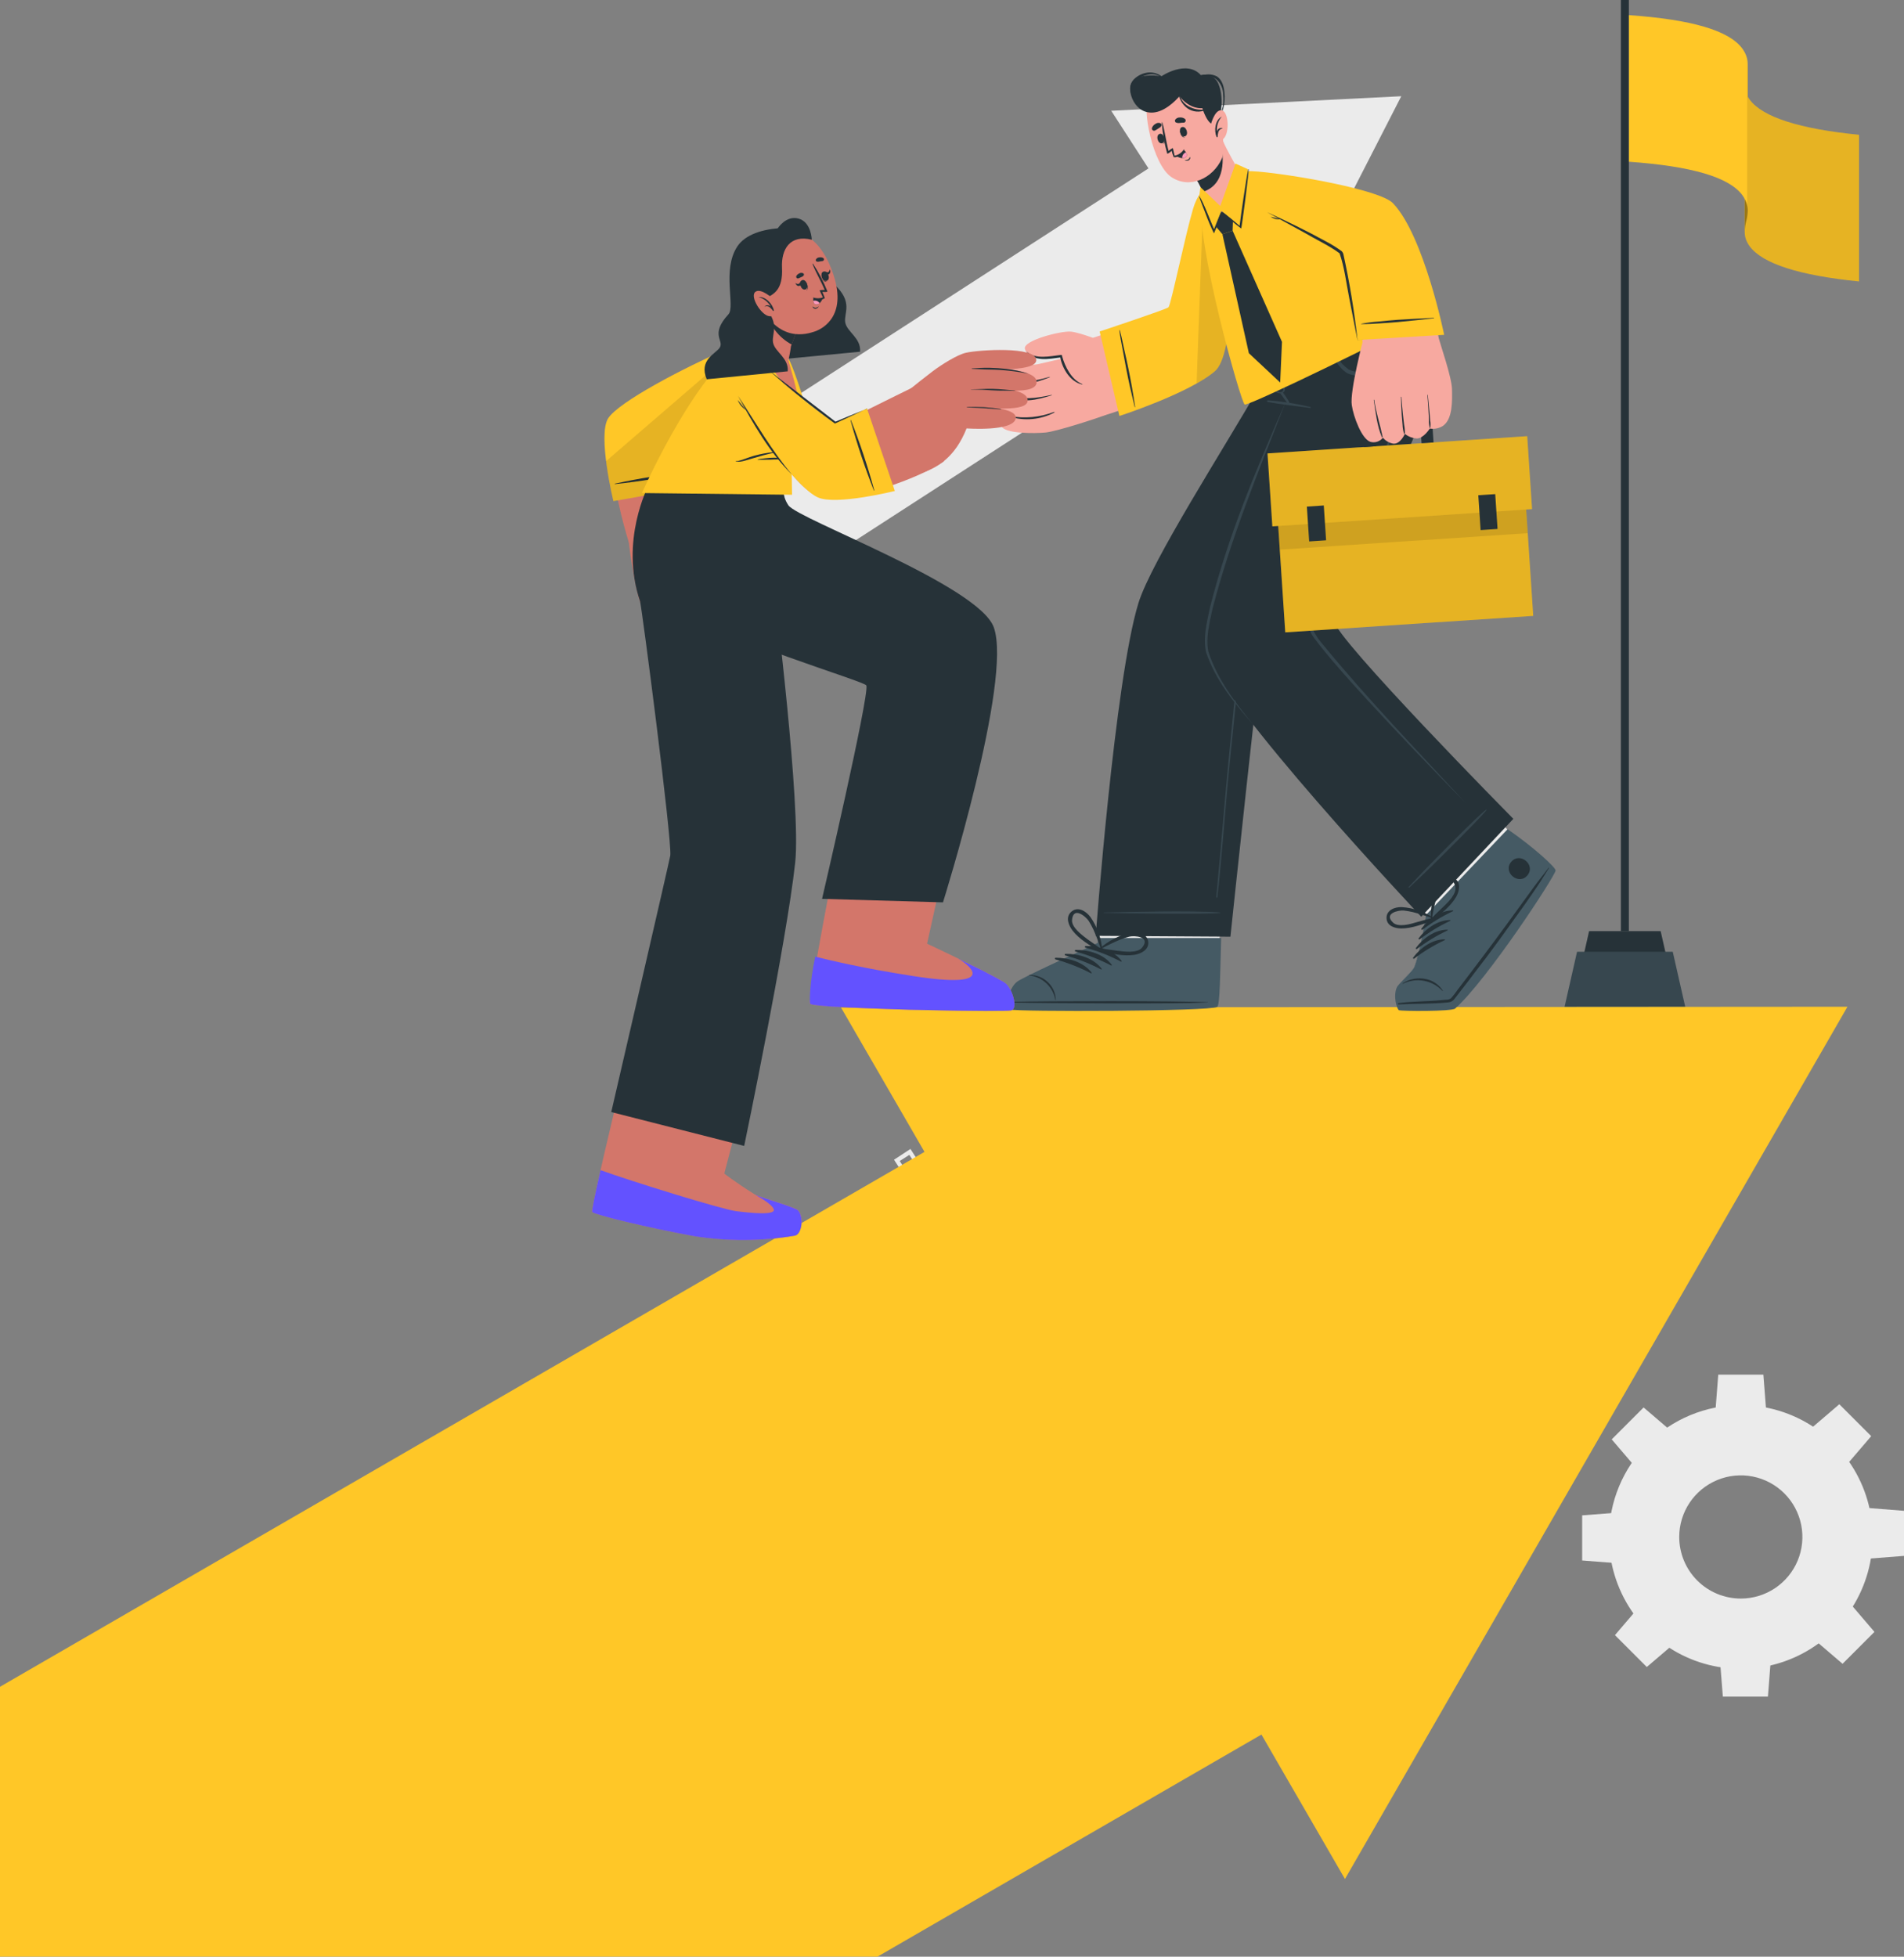 <svg xmlns="http://www.w3.org/2000/svg" width="911" height="936" viewBox="0 0 911 936" fill="none"><rect x="0" y="0" width="911" height="936" fill="#808080" stroke="none"/><path d="M670.462 46.026L607.139 169.679L589.343 142.107L378.247 278.589L338.426 217.002L549.502 80.56L531.686 52.989L670.462 46.026Z" fill="#EBEBEB"></path><path d="M325.967 225.062L365.788 286.649L337.638 304.864L297.816 243.257L325.967 225.062Z" fill="#EBEBEB"></path><path d="M475.304 626.586C461.039 605.299 441.388 576.071 427.762 554.764C428.919 553.986 434.465 550.375 435.622 549.617C449.129 570.685 468.78 601.309 481.688 622.397L481.788 622.556H481.648L475.304 626.446V626.586ZM475.304 626.586L481.449 622.397V622.656C467.842 602.705 447.912 572.141 434.545 551.612L435.921 551.911L429.677 555.901L429.976 554.565C443.263 575.134 462.216 605.459 475.364 626.586H475.304Z" fill="#EBEBEB"></path><path d="M467.696 530.125C475.577 541.936 495.447 571.722 502.989 583.154L514.7 601.109L515.198 601.867L514.42 602.366L493.293 616.092L492.455 616.651L491.916 615.793C484.275 603.922 464.783 573.577 457.521 562.026L446.17 544.071L445.91 543.692L446.289 543.452L467.696 530.145V530.125ZM467.696 530.125L446.888 544.19L447.007 543.572L458.758 561.308C466.24 572.56 486.091 603.044 493.692 614.735L492.315 614.436L513.423 600.81L513.163 602.067L501.752 584.291C494.53 572.879 475.118 541.916 467.696 530.085V530.125Z" fill="#EBEBEB"></path><path d="M513.289 500.658C527.254 521.686 546.746 550.754 560.252 571.662L560.731 572.4L559.993 572.879L527.374 594.107L526.536 594.645L525.997 593.807L502.994 557.996C495.193 545.926 487.572 533.736 479.852 521.606C488.311 516.3 504.83 505.925 513.289 500.658ZM513.289 500.658C505.308 506.065 488.989 516.858 480.929 522.245L481.108 521.467C488.889 533.337 496.77 545.128 504.471 557.039L527.673 592.83L526.296 592.531L559.035 571.503L558.776 572.72C545.529 552.131 526.536 521.826 513.289 500.758V500.658Z" fill="#EBEBEB"></path><path d="M769.836 735.217C769.836 747.694 773.536 759.89 780.467 770.264C787.399 780.638 797.251 788.724 808.778 793.499C820.305 798.273 832.989 799.523 845.226 797.088C857.464 794.654 868.704 788.646 877.526 779.824C886.349 771.001 892.357 759.761 894.791 747.524C897.225 735.287 895.976 722.603 891.201 711.076C886.426 699.549 878.341 689.697 867.967 682.765C857.593 675.833 845.396 672.133 832.919 672.133C816.19 672.139 800.148 678.787 788.319 690.616C776.489 702.445 769.841 718.488 769.836 735.217ZM803.453 735.217C803.453 729.389 805.181 723.692 808.419 718.846C811.657 714 816.259 710.223 821.643 707.993C827.027 705.763 832.952 705.179 838.668 706.316C844.384 707.453 849.635 710.26 853.756 714.381C857.877 718.502 860.683 723.752 861.82 729.468C862.957 735.184 862.374 741.109 860.143 746.494C857.913 751.878 854.136 756.48 849.29 759.718C844.445 762.956 838.747 764.684 832.919 764.684C825.104 764.684 817.609 761.579 812.083 756.053C806.557 750.527 803.453 743.032 803.453 735.217Z" fill="#EBEBEB"></path><path d="M820.789 674.746H845.049L843.712 657.569H822.126L820.789 674.746Z" fill="#EBEBEB"></path><path d="M866.965 682.926L884.102 700.084L895.315 686.996L880.052 671.734L866.965 682.926Z" fill="#EBEBEB"></path><path d="M893.824 721.351V745.611L911.002 744.274V722.708L893.824 721.351Z" fill="#EBEBEB"></path><path d="M885.669 767.537L868.512 784.694L881.599 795.886L896.861 780.624L885.669 767.537Z" fill="#EBEBEB"></path><path d="M847.229 794.41H822.969L824.325 811.587H845.892L847.229 794.41Z" fill="#EBEBEB"></path><path d="M801.045 786.23L783.888 769.073L772.695 782.18L787.938 797.422L801.045 786.23Z" fill="#EBEBEB"></path><path d="M774.185 747.805V723.546L757.008 724.882V746.469L774.185 747.805Z" fill="#EBEBEB"></path><path d="M782.341 701.62L799.498 684.463L786.411 673.27L771.148 688.533L782.341 701.62Z" fill="#EBEBEB"></path><path d="M779.35 0H775.539V445.415H779.35V0Z" fill="#263238"></path><path d="M799.036 465.126H755.863L760.332 445.415H794.567L799.036 465.126Z" fill="#263238"></path><path d="M806.339 481.646H748.582L754.567 455.271H800.354L806.339 481.646Z" fill="#37474F"></path><path d="M834.784 110.706V40.58C834.757 41.805 834.939 43.026 835.323 44.191C835.76 45.452 836.393 46.637 837.198 47.702C843.343 55.981 860.879 61.667 889.488 64.481V134.627C860.879 131.754 843.343 126.128 837.198 117.848C836.393 116.783 835.76 115.598 835.323 114.337C834.94 113.165 834.758 111.938 834.784 110.706Z" fill="#FFC727"></path><g opacity="0.1"><path d="M834.784 110.706V40.58C834.757 41.805 834.939 43.026 835.323 44.191C835.76 45.452 836.393 46.637 837.198 47.702C843.343 55.981 860.879 61.667 889.488 64.481V134.627C860.879 131.754 843.343 126.128 837.198 117.848C836.393 116.783 835.76 115.598 835.323 114.337C834.94 113.165 834.758 111.938 834.784 110.706Z" fill="black"></path></g><path d="M836.249 100.75C836.21 102.463 835.962 104.165 835.511 105.818C835.094 107.416 834.853 109.055 834.793 110.706V40.58C834.852 38.929 835.093 37.29 835.511 35.692C835.962 34.032 836.21 32.324 836.249 30.604C836.229 51.652 836.249 79.703 836.249 100.75Z" fill="#FFC727"></path><g opacity="0.4"><path d="M836.249 100.75C836.21 102.463 835.962 104.165 835.511 105.818C835.094 107.416 834.853 109.055 834.793 110.706V40.58C834.852 38.929 835.093 37.29 835.511 35.692C835.962 34.032 836.21 32.324 836.249 30.604C836.229 51.652 836.249 79.703 836.249 100.75Z" fill="black"></path></g><path d="M836.206 30.604V100.75C836.211 99.39 835.974 98.039 835.508 96.76C835.037 95.539 834.406 94.385 833.632 93.329C827.248 84.73 809.412 79.503 779.387 77.368V7.242C809.313 9.337 827.268 14.564 833.612 23.203C834.39 24.249 835.021 25.397 835.488 26.614C835.96 27.892 836.203 29.242 836.206 30.604Z" fill="#FFC727"></path><path d="M664.552 794.449L603.563 829.742H603.543L419.859 935.978H0V806.879L442.343 551.013L503.332 515.741L664.552 794.449Z" fill="#FFC727"></path><path d="M643.521 898.831L883.945 481.585L402.379 481.925L643.521 898.831Z" fill="#FFC727"></path><path d="M484.963 482.583C488.096 483.601 577.634 482.823 581.025 480.588C582.322 479.77 583.02 466.723 583.299 450.942C583.299 447.53 590.123 392.586 590.123 392.586L530.271 392.945L525.583 451.281C525.583 451.281 491.427 466.902 487.956 469.715C484.485 472.528 481.831 481.566 484.963 482.583Z" fill="#F7A9A0"></path><path d="M584.392 440.448C583.754 446.074 583.315 450.124 583.295 450.962C582.956 466.762 582.317 479.79 581.021 480.628C577.629 482.823 488.091 483.601 484.959 482.623C481.827 481.646 484.5 472.648 487.971 469.795C491.443 466.942 525.558 451.361 525.558 451.361L526.436 440.488L584.392 440.448Z" fill="#EBEBEB"></path><path d="M483.305 482.922C486.537 484 578.888 483.88 582.399 481.645C583.736 480.808 583.816 464.967 584.275 448.687H525.44L525.241 451.021C517.061 455.012 489.549 467.301 486.497 469.715C482.926 472.568 480.093 481.865 483.305 482.922Z" fill="#455A64"></path><path d="M484.611 479.232C500.092 478.833 562.577 478.673 577.899 479.451C578.019 479.451 578.019 479.551 577.899 479.551C562.577 480.289 500.092 479.93 484.611 479.551C484.291 479.471 484.291 479.251 484.611 479.232Z" fill="#263238"></path><path d="M492.433 466.383C494.154 466.332 495.866 466.641 497.46 467.29C499.055 467.94 500.495 468.915 501.69 470.154C503.873 472.354 505.117 475.315 505.162 478.413C505.162 478.413 505.002 478.513 504.982 478.413C504.456 475.347 502.948 472.536 500.684 470.402C498.421 468.268 495.525 466.927 492.433 466.583C492.314 466.563 492.294 466.383 492.433 466.383Z" fill="#263238"></path><path d="M519.425 452.538C525.61 452.438 532.812 454.533 536.662 459.68C536.802 459.879 536.523 460.079 536.343 459.999C530.921 457.159 525.209 454.912 519.305 453.296C519.227 453.259 519.162 453.198 519.121 453.121C519.08 453.045 519.066 452.957 519.079 452.871C519.093 452.786 519.134 452.707 519.196 452.646C519.259 452.586 519.339 452.548 519.425 452.538Z" fill="#263238"></path><path d="M514.725 454.413C520.93 454.313 528.112 456.408 531.962 461.555C532.122 461.755 531.843 461.954 531.643 461.855C526.224 459.03 520.519 456.789 514.625 455.171C514.525 455.158 514.434 455.105 514.372 455.025C514.31 454.945 514.283 454.843 514.296 454.742C514.309 454.642 514.362 454.551 514.443 454.489C514.523 454.427 514.625 454.4 514.725 454.413Z" fill="#263238"></path><path d="M509.877 456.288C516.062 456.189 523.244 458.283 527.114 463.431C527.254 463.61 526.975 463.83 526.795 463.73C521.373 460.897 515.66 458.656 509.757 457.047C509.657 457.031 509.567 456.975 509.507 456.893C509.447 456.811 509.422 456.708 509.438 456.608C509.454 456.507 509.509 456.417 509.592 456.357C509.674 456.297 509.777 456.273 509.877 456.288Z" fill="#263238"></path><path d="M505.087 458.144C511.272 458.144 518.474 460.239 522.324 465.286C522.484 465.486 522.185 465.705 522.005 465.605C516.588 462.775 510.883 460.535 504.987 458.922C504.899 458.893 504.823 458.835 504.773 458.756C504.723 458.677 504.702 458.584 504.714 458.491C504.726 458.399 504.77 458.314 504.838 458.25C504.906 458.187 504.994 458.149 505.087 458.144Z" fill="#263238"></path><path d="M513.208 445.196C516.56 449.505 521.667 452.218 526.076 455.171C526.18 455.23 526.296 455.264 526.415 455.27C526.534 455.276 526.653 455.254 526.761 455.205C526.87 455.156 526.966 455.083 527.041 454.99C527.116 454.898 527.168 454.789 527.194 454.672C527.293 454.672 527.393 454.672 527.393 454.493C526.927 448.807 524.973 443.343 521.727 438.652C519.732 435.959 515.842 433.425 512.709 436.038C509.577 438.652 511.253 442.582 513.208 445.196ZM512.929 440.068C513.527 433.325 519.612 438.492 520.909 440.527C521.757 441.873 522.516 443.273 523.183 444.717C524.506 447.713 525.671 450.776 526.675 453.894C524.68 452.258 522.405 450.822 520.271 449.266C517.777 447.33 512.59 443.679 512.929 439.969V440.068Z" fill="#263238"></path><path d="M549.383 450.502C548.904 446.512 544.276 445.575 541.024 446.213C535.444 447.396 530.275 450.032 526.041 453.854C526.02 453.869 526.004 453.888 525.992 453.911C525.98 453.933 525.974 453.958 525.974 453.984C525.974 454.009 525.98 454.034 525.992 454.057C526.004 454.079 526.02 454.099 526.041 454.113C525.978 454.215 525.939 454.33 525.929 454.449C525.918 454.568 525.936 454.688 525.981 454.799C526.026 454.91 526.096 455.009 526.186 455.087C526.276 455.166 526.384 455.222 526.5 455.251C531.807 456.069 537.373 457.585 542.759 456.747C545.932 456.268 549.842 454.313 549.383 450.502ZM534.819 454.832C532.206 454.493 529.612 454.034 526.979 453.794C529.858 452.223 532.814 450.799 535.837 449.525C537.305 448.931 538.811 448.438 540.346 448.049C542.74 447.49 550.7 447.909 546.53 453.216C544.216 456.148 537.932 455.171 534.819 454.832Z" fill="#263238"></path><path d="M652.479 150.447C652.479 150.447 668.121 173.17 659.522 197.869C644.818 240.025 607.491 287.487 606.334 292.913C603.641 305.702 588.718 448.069 588.718 448.069L524.277 447.67C524.277 447.67 533.355 325.213 544.707 288.465C550.911 268.414 586.323 213.431 601.606 186.597C602.982 184.203 599.75 173.829 599.75 173.829L652.479 150.447Z" fill="#263238"></path><path d="M528.167 436.497C538.561 436.298 570.063 435.42 583.849 436.497C583.949 436.497 583.949 436.697 583.849 436.697C579.081 437.455 538.561 436.956 528.167 436.697C528.154 436.684 528.143 436.668 528.136 436.651C528.129 436.634 528.125 436.616 528.125 436.597C528.125 436.578 528.129 436.56 528.136 436.543C528.143 436.526 528.154 436.51 528.167 436.497Z" fill="#37474F"></path><path d="M663.639 181.47C659.17 188.672 654.442 195.715 649.873 202.857C645.305 209.999 640.756 217.161 636.247 224.344C627.269 238.721 618.505 253.219 609.952 267.836C605.808 274.578 602.269 281.675 599.379 289.043C596.754 296.447 594.804 304.072 593.553 311.827C592.236 319.607 591.398 327.448 590.62 335.288C589.782 343.641 588.951 351.994 588.127 360.346C586.431 377.444 584.136 405.774 582.52 422.851L581.922 429.156C581.922 429.455 582.461 429.515 582.48 429.156C584.476 412.158 586.471 383.888 588.206 366.89L590.78 341.493C591.578 333.513 592.336 325.732 593.453 317.892C594.492 310.174 596.106 302.545 598.281 295.068C600.678 287.313 603.937 279.852 607.997 272.823C616.197 258.259 624.895 243.935 633.594 229.65C642.292 215.366 651.21 200.902 660.407 186.737C661.544 184.981 662.682 183.246 663.859 181.53C663.938 181.45 663.719 181.33 663.639 181.47Z" fill="#37474F"></path><path d="M670.158 482.882C671.435 482.882 693.78 483.98 695.695 482.264C715.087 464.887 742.359 419.26 742.918 416.966C743.297 415.529 722.788 398.631 722.668 398.532C720.553 396.197 683.385 357.074 683.385 357.074L643.484 397.374L682.109 436.916L682.767 437.595C681.607 445.991 679.711 454.269 677.101 462.333C676.542 463.969 669.34 471.032 668.861 472.408C667.186 476.897 668.343 482.882 670.158 482.882Z" fill="#F7A9A0"></path><path d="M670.168 482.883C671.444 482.883 693.789 483.98 695.724 482.244C715.096 464.887 742.369 419.26 742.927 416.946C743.306 415.51 722.797 398.652 722.677 398.532C720.558 395.927 718.251 393.479 715.775 391.21L676.532 431.231L682.038 436.877L682.717 437.535C681.547 445.931 679.644 454.209 677.031 462.274C676.472 463.91 669.27 470.992 668.791 472.349C667.195 476.897 668.352 482.883 670.168 482.883Z" fill="#EBEBEB"></path><path d="M669.305 483.221C670.023 483.72 694.622 483.9 696.258 482.443C711.779 468.478 743.96 419.24 744.299 416.427C744.478 414.971 733.486 405.015 721.336 396.656L682.312 437.654C682.312 437.654 679.918 453.754 676.786 462.373C676.088 464.368 669.005 470.792 668.367 472.229C666.452 476.618 668.347 482.523 669.305 483.221Z" fill="#455A64"></path><path d="M671.16 470.353C672.808 469.295 674.649 468.574 676.576 468.232C678.504 467.89 680.481 467.932 682.392 468.358C684.024 468.713 685.569 469.388 686.939 470.343C688.309 471.299 689.476 472.516 690.372 473.924C690.372 473.924 690.253 474.124 690.193 474.044C687.82 471.502 684.69 469.793 681.268 469.171C677.847 468.549 674.316 469.048 671.2 470.593C671.184 470.595 671.168 470.595 671.153 470.591C671.137 470.588 671.122 470.581 671.109 470.572C671.096 470.563 671.085 470.551 671.077 470.537C671.069 470.524 671.063 470.509 671.06 470.493C671.058 470.477 671.058 470.461 671.062 470.446C671.065 470.43 671.072 470.415 671.081 470.403C671.09 470.39 671.102 470.379 671.116 470.37C671.129 470.362 671.144 470.356 671.16 470.353Z" fill="#263238"></path><path d="M723.026 412.317C727.136 407.29 734.997 413.674 730.827 418.721C726.657 423.769 718.897 417.265 723.026 412.317Z" fill="#263238"></path><path d="M680.073 444.258C683.525 439.59 689.211 435.5 695.156 435.5C695.395 435.5 695.375 435.819 695.156 435.899C689.975 438.322 685.072 441.298 680.532 444.777C680.462 444.799 680.387 444.8 680.317 444.781C680.246 444.761 680.183 444.721 680.134 444.667C680.086 444.612 680.054 444.544 680.043 444.471C680.032 444.399 680.043 444.325 680.073 444.258Z" fill="#263238"></path><path d="M678.757 448.867C682.208 444.218 687.894 440.108 693.839 440.108C694.079 440.108 694.059 440.428 693.839 440.507C688.659 442.93 683.755 445.907 679.216 449.385C679.146 449.407 679.071 449.409 679 449.389C678.93 449.37 678.866 449.33 678.818 449.275C678.769 449.22 678.738 449.152 678.727 449.08C678.716 449.007 678.726 448.933 678.757 448.867Z" fill="#263238"></path><path d="M677.44 453.475C680.892 448.827 686.578 444.717 692.523 444.717C692.762 444.717 692.742 445.036 692.523 445.136C687.343 447.552 682.44 450.522 677.899 453.994C677.829 454.016 677.755 454.017 677.684 453.998C677.613 453.978 677.55 453.938 677.501 453.884C677.453 453.829 677.421 453.761 677.41 453.688C677.4 453.616 677.41 453.542 677.44 453.475Z" fill="#263238"></path><path d="M676.12 458.104C679.572 453.435 685.258 449.326 691.203 449.326C691.442 449.326 691.422 449.665 691.203 449.745C686.023 452.16 681.119 455.13 676.579 458.603C676.511 458.632 676.435 458.64 676.362 458.624C676.289 458.608 676.223 458.571 676.173 458.516C676.123 458.461 676.09 458.392 676.081 458.318C676.072 458.244 676.085 458.17 676.12 458.104Z" fill="#263238"></path><path d="M669.095 479.85C675.838 478.952 682.741 479.112 689.524 478.433L691.898 478.214C692.755 478.259 693.601 478.005 694.292 477.496C695.374 476.268 696.38 474.976 697.305 473.625L703.39 465.645C711.49 455.005 719.47 444.238 727.33 433.345C729.565 430.273 731.799 427.24 734.014 424.168C736.228 421.096 738.682 418.183 740.917 415.13C740.925 415.119 740.935 415.109 740.946 415.101C740.958 415.093 740.971 415.087 740.985 415.084C740.999 415.082 741.014 415.082 741.027 415.084C741.041 415.087 741.055 415.093 741.066 415.1C741.078 415.108 741.088 415.118 741.096 415.13C741.104 415.142 741.11 415.155 741.112 415.169C741.115 415.183 741.115 415.197 741.112 415.211C741.11 415.225 741.104 415.238 741.096 415.25C739.221 418.123 737.525 421.116 735.57 423.949C733.615 426.782 731.7 429.654 729.705 432.467C725.714 438.04 721.724 443.58 717.734 449.086C713.744 454.593 709.641 460.059 705.425 465.486C703.43 468.239 701.235 470.972 699.12 473.685C698.103 475.002 697.125 476.339 696.048 477.675C695.703 478.198 695.244 478.635 694.704 478.953C694.165 479.272 693.56 479.462 692.936 479.511C685.095 480.269 677.095 480.069 669.235 480.468C669.153 480.487 669.066 480.472 668.995 480.427C668.924 480.382 668.874 480.311 668.855 480.229C668.837 480.147 668.852 480.061 668.897 479.99C668.942 479.919 669.013 479.868 669.095 479.85Z" fill="#263238"></path><path d="M670.498 444.138C675.725 444.138 680.772 441.964 685.68 440.468C685.784 440.422 685.875 440.353 685.948 440.267C686.021 440.18 686.073 440.078 686.1 439.968C686.127 439.858 686.128 439.743 686.104 439.633C686.08 439.522 686.03 439.419 685.959 439.33C685.98 439.318 685.997 439.3 686.009 439.279C686.021 439.258 686.027 439.235 686.027 439.211C686.027 439.187 686.021 439.163 686.009 439.142C685.997 439.121 685.98 439.103 685.959 439.091C681.429 436.058 676.178 434.275 670.737 433.924C667.565 433.784 663.335 435.241 663.415 439.131C663.495 443.021 667.465 444.119 670.498 444.138ZM666.507 441.306C661.819 436.857 669.301 435.32 671.635 435.56C673.139 435.728 674.631 435.988 676.104 436.338C679.135 437.124 682.125 438.063 685.062 439.151C682.608 439.749 680.233 440.547 677.799 441.146C674.887 442.044 669.081 443.759 666.488 441.306H666.507Z" fill="#263238"></path><path d="M696.011 420.238C692.679 418.243 689.288 421.156 687.831 423.969C685.423 428.857 684.336 434.291 684.679 439.73C684.679 439.849 684.779 439.889 684.879 439.869C684.917 439.976 684.981 440.072 685.064 440.149C685.147 440.226 685.247 440.282 685.356 440.314C685.465 440.345 685.58 440.35 685.691 440.328C685.802 440.306 685.906 440.258 685.996 440.189C689.766 436.697 694.215 433.425 696.789 428.897C698.265 426.243 699.143 422.153 696.011 420.238ZM690.624 433.725C688.809 435.5 686.933 437.156 685.198 438.992C685.704 435.9 686.37 432.837 687.193 429.814C687.626 428.365 688.152 426.946 688.769 425.565C689.766 423.43 694.754 417.704 696.31 424.009C697.188 427.48 692.779 431.63 690.624 433.725Z" fill="#263238"></path><path d="M680.013 438.513L724.083 391.709C724.083 391.709 638.855 305.363 638.196 296.904C637.598 289.422 682.526 205.311 683.384 186.298C683.903 174.966 673.189 155.834 662.217 146.118L599.752 173.869C603.491 180.941 609.102 186.848 615.971 190.947C615.971 190.947 572.379 285.452 577.547 311.767C582.075 334.65 680.013 438.513 680.013 438.513Z" fill="#263238"></path><path d="M673.987 424.288C680.172 417.824 678.296 419.599 684.541 413.195C687.613 410.063 707.743 389.534 711.155 387.259C711.155 387.259 711.354 387.259 711.294 387.399C708.94 390.811 688.411 410.961 685.359 414.013C678.975 420.277 680.73 418.402 674.266 424.587C674.227 424.624 674.174 424.644 674.12 424.642C674.065 424.64 674.014 424.617 673.977 424.577C673.94 424.537 673.92 424.484 673.922 424.43C673.924 424.376 673.947 424.325 673.987 424.288Z" fill="#37474F"></path><path d="M606.671 191.505C613.519 192.004 620.313 193.078 626.981 194.717C627.026 194.731 627.065 194.759 627.092 194.797C627.12 194.834 627.135 194.88 627.135 194.927C627.135 194.973 627.12 195.019 627.092 195.057C627.065 195.094 627.026 195.122 626.981 195.136C620.178 194.258 613.315 193.54 606.592 192.303C606.486 192.293 606.388 192.24 606.321 192.158C606.254 192.076 606.222 191.97 606.232 191.864C606.243 191.758 606.295 191.661 606.378 191.594C606.46 191.526 606.566 191.494 606.671 191.505Z" fill="#37474F"></path><path d="M613.777 187.714C614.567 188.712 615.293 189.758 615.952 190.847C616.547 191.668 616.98 192.596 617.228 193.58C617.228 193.759 617.009 193.859 616.869 193.759C616.094 193.045 615.422 192.226 614.874 191.325C614.176 190.348 613.438 189.33 612.759 188.433C612.704 188.299 612.696 188.15 612.736 188.011C612.776 187.872 612.863 187.75 612.981 187.667C613.1 187.583 613.243 187.542 613.387 187.551C613.532 187.56 613.669 187.617 613.777 187.714Z" fill="#37474F"></path><path d="M600.316 169.619C600.316 169.52 600.496 169.4 600.556 169.52C601.817 172.93 603.283 176.261 604.945 179.495C605.703 181.011 610.451 189.131 613.464 187.355C613.983 187.056 614.082 186.517 613.923 185.799C613.569 184.896 613.085 184.049 612.486 183.285C611.449 181.61 610.491 179.894 609.613 178.138C607.969 174.87 606.729 171.413 605.922 167.844C605.922 167.844 606.102 167.684 606.142 167.844C607.815 172.617 609.911 177.23 612.406 181.63C613.663 183.625 616.277 186.637 613.583 187.974C610.89 189.311 606.86 184.323 605.922 182.886C603.38 178.78 601.489 174.304 600.316 169.619Z" fill="#37474F"></path><path d="M662.101 176.781C660.983 176.382 659.447 177.101 658.31 177.3C656.852 177.556 655.379 177.723 653.901 177.799C652.439 177.888 650.974 177.888 649.512 177.799C648.045 177.782 646.603 177.42 645.302 176.741C643.166 175.227 641.332 173.325 639.896 171.135C638.163 168.911 636.728 166.469 635.626 163.873C635.626 163.714 635.347 163.873 635.407 163.873C635.886 165.37 636.265 166.866 636.863 168.322C637.467 169.704 638.174 171.038 638.978 172.312C640.3 174.828 642.235 176.969 644.604 178.537C647.383 179.72 650.438 180.1 653.422 179.634C655.086 179.514 656.74 179.274 658.37 178.916C659.547 178.657 661.522 178.437 662.26 177.4C662.31 177.356 662.346 177.299 662.365 177.236C662.384 177.173 662.386 177.106 662.369 177.042C662.353 176.978 662.319 176.92 662.272 176.874C662.224 176.828 662.165 176.796 662.101 176.781Z" fill="#37474F"></path><path d="M655.21 155.215C659.246 159.204 663 163.471 666.442 167.983C669.973 172.851 673.684 177.959 674.322 184.203C674.068 186.719 673.498 189.192 672.626 191.565C669.973 199.665 666.741 207.525 663.529 215.506C652.756 241.741 640.726 267.377 630.092 293.672C629.145 295.875 628.397 298.158 627.857 300.495C629.101 303.261 630.756 305.824 632.765 308.096C654.332 334.351 677.973 358.91 701.056 383.908C685.095 367.728 669.434 351.389 654.072 334.67C646.411 326.311 638.81 317.892 631.688 309.014C629.872 306.4 627.179 303.886 626.461 300.555C628.316 292.574 632.227 285.113 635.239 277.492C647.449 248.803 661.175 220.713 671.828 191.445C672.587 188.832 673.823 186.099 673.464 183.345C673.004 180.59 672.066 177.937 670.691 175.505C666.416 168.152 661.213 161.38 655.21 155.355V155.215Z" fill="#37474F"></path><path d="M614.76 193.32C602.072 225.541 588.824 257.761 580.126 291.317C578.749 297.881 576.854 304.944 578.131 311.587C582.281 324.734 590.999 336.126 599.697 346.68C590.5 336.326 581.483 325.253 577.034 311.886C575.517 304.844 577.453 297.921 578.829 291.018C587.268 257.282 600.775 225.062 614.74 193.261L614.76 193.32Z" fill="#37474F"></path><path d="M586.266 100.551C588.441 114.815 588.261 168.801 580.979 175.126C572.879 182.248 537.188 196.493 527.951 198.787C522.344 200.204 514.923 164.313 521.566 162.078C529.786 159.305 555.303 150.886 559.472 147.873C561.707 146.237 564.021 127.584 572.141 98.955C576.271 84.231 584.391 88.221 586.266 100.551Z" fill="#F7A9A0"></path><path d="M529.265 198.388C525.554 199.924 505.623 206.368 500.356 206.887C495.089 207.405 479.847 207.545 479.089 203.555C478.331 199.565 482.78 199.146 482.78 199.146C482.78 199.146 476.336 198.208 475.937 194.118C475.538 190.029 482.5 189.61 482.5 189.61C482.5 189.61 475.937 188.173 475.837 184.063C475.737 179.954 482.8 180.692 482.8 180.692C482.8 180.692 476.815 179.654 478.091 176.243C479.707 172.113 490.66 175.285 496.426 174.248C497.743 174.048 522.701 168.043 522.701 168.043L529.265 198.388Z" fill="#F7A9A0"></path><path d="M482.209 180.632C490.189 182.947 494.179 182.627 502.159 180.273C502.299 180.273 502.419 180.453 502.159 180.513C494.598 183.465 489.75 184.662 482.009 181.031C481.69 180.852 481.83 180.532 482.209 180.632Z" fill="#263238"></path><path d="M481.869 189.41C490.447 191.086 494.717 190.707 503.176 188.912C503.296 188.912 503.355 189.071 503.176 189.111C495.016 191.585 490.148 192.662 481.789 189.849C481.47 189.829 481.47 189.331 481.869 189.41Z" fill="#263238"></path><path d="M483.216 199.046C490.302 200.311 497.6 199.621 504.324 197.051C504.363 197.035 504.408 197.036 504.447 197.053C504.486 197.069 504.517 197.101 504.533 197.141C504.549 197.181 504.548 197.225 504.532 197.264C504.515 197.304 504.483 197.335 504.443 197.35C497.903 200.773 490.28 201.489 483.216 199.345C482.797 199.166 482.677 198.966 483.216 199.046Z" fill="#263238"></path><path d="M527.592 163.395C527.592 163.395 517.178 159.145 512.469 158.646C507.761 158.148 489.586 162.816 490.364 166.786C491.382 171.933 502.334 171.335 507.761 170.317C507.761 170.317 510.075 182.288 518.075 183.505C526.076 184.722 527.592 163.395 527.592 163.395Z" fill="#F7A9A0"></path><path d="M491.098 168.123C495.407 172.113 502.35 170.377 507.637 169.779C507.714 169.767 507.793 169.775 507.866 169.8C507.94 169.826 508.006 169.869 508.059 169.926C508.112 169.983 508.15 170.052 508.171 170.127C508.191 170.203 508.193 170.282 508.176 170.357C509.492 175.285 512.764 181.849 517.812 183.684C517.951 183.684 517.912 183.964 517.812 183.924C512.126 182.687 508.375 176.502 507.298 171.016C501.891 171.714 494.849 173.171 491.118 168.163C491.038 168.123 491.078 168.083 491.098 168.123Z" fill="#263238"></path><path d="M526.156 158.567L535.593 198.986C535.593 198.986 568.93 188.193 581.359 177.5C590.616 169.52 590.357 121.738 587.763 101.688C585.17 81.637 574.676 86.825 570.805 99.992C566.935 113.159 560.292 145.699 559.075 146.995C558.217 147.933 526.156 158.567 526.156 158.567Z" fill="#FFC727"></path><path d="M539.876 176.223C539.237 173.171 538.599 170.138 537.881 167.086C537.162 164.033 536.664 160.961 535.786 157.988C535.777 157.967 535.761 157.949 535.742 157.936C535.722 157.923 535.699 157.916 535.676 157.916C535.653 157.916 535.63 157.923 535.611 157.936C535.591 157.949 535.576 157.967 535.566 157.988C535.906 160.961 536.544 163.973 537.083 166.906C537.621 169.839 538.24 173.151 538.838 176.283C540.015 182.468 541.432 188.592 542.928 194.697C542.928 194.857 543.148 194.697 543.128 194.697C542.21 188.493 541.152 182.348 539.876 176.223Z" fill="#263238"></path><path opacity="0.1" d="M581.362 177.5C578.615 179.734 575.654 181.692 572.523 183.345L575.935 90.595C580.464 86.146 585.91 88.022 587.766 101.767C590.359 121.738 590.539 169.539 581.362 177.5Z" fill="black"></path><path d="M595.545 193.5C598.239 194.098 672.774 157.389 672.834 156.691C672.893 155.993 628.942 90.854 597.46 82.615C588.383 80.261 576.413 86.605 574.976 94.884C571.625 114.436 593.869 193.121 595.545 193.5Z" fill="#FFC727"></path><path d="M589.95 105.159L584.225 100.571L581.531 108.112L584.863 112.002L589.751 110.366L589.95 105.159Z" fill="#263238"></path><path d="M589.763 110.366L613.384 163.514L612.526 182.986L597.544 168.961L584.875 112.002L589.763 110.366Z" fill="#263238"></path><path d="M728.632 219.843L609.988 227.723L614.954 302.493L733.598 294.612L728.632 219.843Z" fill="#FFC727"></path><path opacity="0.1" d="M728.632 219.843L609.988 227.723L614.954 302.493L733.598 294.612L728.632 219.843Z" fill="black"></path><path opacity="0.1" d="M728.632 219.831L609.988 227.711L612.327 262.926L730.971 255.046L728.632 219.831Z" fill="black"></path><path d="M730.718 208.645L606.461 216.898L608.779 251.794L733.036 243.541L730.718 208.645Z" fill="#FFC727"></path><path opacity="0.1" d="M730.718 208.645L606.461 216.898L608.779 251.794L733.036 243.541L730.718 208.645Z" fill="black"></path><path d="M685.059 198.987L685.897 211.655L680.171 212.034L679.692 204.812L657.847 206.268L658.325 213.471L652.6 213.87L651.762 201.181L685.059 198.987Z" fill="#263238"></path><path d="M633.387 241.794L625.285 242.332L626.392 258.994L634.494 258.456L633.387 241.794Z" fill="#263238"></path><path d="M715.418 236.368L707.316 236.906L708.423 253.568L716.525 253.03L715.418 236.368Z" fill="#263238"></path><path d="M603.823 82.715C614.417 83.693 658.847 91.733 665.331 97.478C675.166 106.217 686.598 151.125 688.334 161.5C689.092 166.028 653.62 170.876 652.423 166.108C651.665 162.876 647.056 125.289 645.021 122.217C642.986 119.145 613.719 103.244 597.539 96.281C582.177 89.558 581.359 80.68 603.823 82.715Z" fill="#F7A9A0"></path><path d="M655.683 211.356C656.766 211.665 657.917 211.64 658.985 211.284C660.053 210.928 660.988 210.258 661.669 209.361C662.912 210.856 664.643 211.866 666.556 212.214C669.968 212.673 672.183 207.545 672.183 207.545C673.797 208.822 675.756 209.586 677.809 209.74C681.12 209.84 684.093 204.992 684.093 204.992C686.238 205.356 688.442 204.931 690.298 203.795C695.106 200.583 694.846 191.824 694.727 186.118C694.607 180.413 689.101 164.632 688.303 161.499L652.392 161.898C652.392 161.898 645.708 187.216 646.786 193.819C647.584 199.346 651.514 209.979 655.683 211.356Z" fill="#F7A9A0"></path><path d="M661.159 209.061C658.785 203.395 658.226 197.331 657.309 191.305C657.309 191.186 657.508 191.146 657.528 191.305C658.346 197.291 660.361 203.056 661.518 209.002C661.522 209.025 661.521 209.049 661.516 209.073C661.511 209.096 661.501 209.118 661.487 209.137C661.473 209.157 661.455 209.173 661.435 209.186C661.415 209.199 661.392 209.207 661.369 209.211C661.345 209.215 661.321 209.214 661.298 209.209C661.274 209.203 661.252 209.194 661.233 209.18C661.213 209.166 661.197 209.148 661.184 209.128C661.172 209.108 661.163 209.085 661.159 209.061Z" fill="#263238"></path><path d="M671.769 207.365C671.356 206.026 671.121 204.637 671.071 203.236C670.911 201.759 670.791 200.283 670.692 198.807C670.492 195.834 670.372 192.822 670.312 189.909C670.312 189.769 670.512 189.729 670.532 189.909C670.731 192.861 670.971 195.894 671.31 198.767C671.47 200.243 671.649 201.7 671.829 203.176C672.1 204.548 672.214 205.947 672.168 207.346C672.171 207.398 672.152 207.45 672.117 207.49C672.081 207.529 672.031 207.552 671.978 207.555C671.926 207.558 671.874 207.539 671.834 207.504C671.795 207.468 671.772 207.418 671.769 207.365Z" fill="#263238"></path><path d="M684.146 204.792C683.789 203.576 683.64 202.308 683.707 201.041C683.707 199.705 683.568 198.348 683.508 197.051C683.348 194.338 683.189 191.645 682.949 188.951C682.949 188.925 682.96 188.9 682.978 188.881C682.997 188.862 683.022 188.852 683.049 188.852C683.075 188.852 683.101 188.862 683.12 188.881C683.138 188.9 683.149 188.925 683.149 188.951C683.408 191.705 683.727 194.438 683.967 197.171C684.086 198.528 684.186 199.864 684.306 201.161C684.515 202.376 684.515 203.617 684.306 204.832L684.146 204.792Z" fill="#263238"></path><path d="M649.527 162.637L690.984 160.163C690.984 160.163 681.328 112.741 666.485 97.199C660.36 90.795 619.142 83.553 602.105 82.097C585.067 80.64 574.513 86.286 597.776 97.458C621.038 108.631 641.367 119.404 641.766 121.08C642.165 122.756 649.527 162.637 649.527 162.637Z" fill="#FFC727"></path><path d="M651.245 154.876C654.037 154.367 656.854 154.008 659.684 153.799C662.617 153.479 665.53 153.24 668.463 153.001C671.395 152.761 683.126 152.183 686.059 152.043C686.179 152.043 686.199 152.242 686.059 152.242C683.126 152.582 671.555 153.858 668.682 154.078C665.809 154.297 662.936 154.557 660.063 154.696C657.191 154.836 654.078 155.135 651.245 154.996C651.205 154.996 651.165 154.876 651.245 154.876Z" fill="#263238"></path><path d="M652.126 162.477C652.126 162.477 649.533 162.697 649.493 162.677C648.116 155.873 646.859 149.07 645.503 142.247C644.146 135.424 643.268 127.803 640.954 121.199C636.704 117.908 628.984 114.197 624.355 111.444L606.16 101.468C615.617 105.758 624.973 110.306 634.091 115.314C636.834 116.722 639.462 118.343 641.951 120.162C642.351 120.556 642.634 121.054 642.769 121.598C645.739 135.15 647.997 148.849 649.533 162.637C649.293 162.637 652.126 162.497 652.086 162.497L652.126 162.477Z" fill="#263238"></path><path d="M612.836 104.82C611.995 104.973 611.131 104.954 610.297 104.761C609.463 104.569 608.678 104.209 607.988 103.703C609.644 104.122 611.18 104.421 612.836 104.82Z" fill="#263238"></path><path d="M583.94 101.807C588.808 100.929 593.596 91.373 594.195 84.59C594.195 84.131 591.941 80.42 589.367 75.792C587.831 72.979 586.155 69.807 584.858 66.794L568 79.582C570.708 82.869 573.006 86.474 574.843 90.316C575.019 90.734 575.152 91.168 575.242 91.613V91.832C575.94 94.326 579.232 102.665 583.94 101.807Z" fill="#F7A9A0"></path><path d="M583.912 67.512C585.249 72.959 587.224 86.485 577.268 91.094C576.624 91.393 575.957 91.64 575.273 91.832C575.262 91.759 575.262 91.685 575.273 91.612C575.177 91.17 575.044 90.736 574.874 90.316C573.035 86.469 570.737 82.858 568.031 79.562L583.912 67.512Z" fill="#263238"></path><path d="M577.654 42.973C582.562 48.779 587.37 69.647 584.557 75.992C580.348 85.209 569.315 90.675 560.417 84.67C551.519 78.665 546.053 51.552 549.684 45.347C554.951 36.21 570.392 34.375 577.654 42.973Z" fill="#F7A9A0"></path><path d="M564.598 62.625C564.598 62.625 564.717 62.625 564.737 62.625C565.057 64.021 565.675 65.577 567.052 65.697C565.456 66.136 564.598 64.001 564.598 62.625Z" fill="#263238"></path><path d="M565.441 60.829C567.635 60.071 568.992 64.52 566.977 65.218C564.962 65.916 563.585 61.487 565.441 60.829Z" fill="#263238"></path><path d="M556.62 65.059C556.62 65.059 556.62 65.059 556.62 65.218C557.079 66.575 557.398 68.211 556.281 69.069C557.758 68.45 557.319 66.276 556.62 65.059Z" fill="#263238"></path><path d="M554.985 64.001C552.73 64.52 553.927 69.009 556.022 68.53C558.117 68.051 556.88 63.562 554.985 64.001Z" fill="#263238"></path><path d="M566.438 58.694C565.799 58.694 565.181 58.694 564.542 58.814C563.867 58.935 563.17 58.844 562.547 58.554C562.379 58.415 562.258 58.227 562.201 58.017C562.144 57.806 562.153 57.582 562.228 57.377C562.455 57.008 562.776 56.704 563.158 56.498C563.54 56.291 563.969 56.188 564.403 56.2C565.291 56.096 566.186 56.324 566.917 56.839C567.072 56.967 567.187 57.136 567.249 57.328C567.312 57.519 567.318 57.724 567.268 57.919C567.218 58.114 567.113 58.29 566.966 58.427C566.819 58.565 566.636 58.657 566.438 58.694Z" fill="#263238"></path><path d="M552.632 62.445C553.19 62.143 553.729 61.81 554.248 61.447C554.867 61.048 555.406 60.809 555.725 60.111C555.789 59.901 555.784 59.677 555.708 59.471C555.632 59.266 555.491 59.091 555.306 58.974C554.909 58.797 554.472 58.73 554.041 58.779C553.609 58.828 553.199 58.992 552.852 59.253C552.053 59.678 551.447 60.391 551.156 61.248C551.111 61.441 551.122 61.643 551.186 61.83C551.251 62.017 551.366 62.183 551.52 62.308C551.674 62.432 551.86 62.511 552.057 62.536C552.253 62.56 552.453 62.529 552.632 62.445Z" fill="#263238"></path><path d="M569.259 75.213C569.02 75.652 568.84 76.191 568.342 76.39C567.829 76.53 567.294 76.57 566.766 76.51C567.051 76.716 567.386 76.844 567.736 76.879C568.087 76.914 568.44 76.855 568.761 76.71C569.02 76.555 569.226 76.326 569.351 76.051C569.476 75.776 569.513 75.47 569.459 75.173L569.259 75.213Z" fill="#263238"></path><path d="M566.6 71.543C566.423 72.195 566.111 72.804 565.685 73.329C565.259 73.855 564.728 74.286 564.126 74.595C563.601 74.877 563.036 75.079 562.45 75.194C562.345 75.213 562.237 75.213 562.131 75.194H561.812C561.734 75.201 561.656 75.183 561.588 75.144C561.52 75.105 561.466 75.045 561.433 74.974C561.422 74.928 561.422 74.88 561.433 74.834V74.715C560.954 73.757 560.615 72.121 560.615 72.121C560.296 72.44 558.62 73.937 558.44 73.378C557.089 68.557 556.233 63.61 555.887 58.615C555.887 58.455 556.106 58.435 556.146 58.615C557.423 63.064 557.902 67.712 559.119 72.181C559.72 71.642 560.391 71.186 561.114 70.824C561.293 70.824 561.832 74.016 562.031 74.475C562.929 74.296 563.78 73.937 564.535 73.419C565.289 72.901 565.931 72.236 566.421 71.463C566.421 71.463 566.6 71.423 566.6 71.543Z" fill="#263238"></path><path d="M562.918 74.655C563.728 75.221 564.668 75.571 565.651 75.672C566.19 75.701 566.724 75.57 567.187 75.293C568.165 74.655 567.886 73.657 567.427 72.859C567.166 72.451 566.866 72.07 566.529 71.722C565.669 73.06 564.403 74.087 562.918 74.655Z" fill="#263238"></path><path d="M565.655 75.672C566.193 75.701 566.728 75.569 567.191 75.293C568.169 74.655 567.889 73.657 567.43 72.859C566.862 73.061 566.378 73.449 566.056 73.959C565.734 74.469 565.593 75.072 565.655 75.672Z" fill="#FF9ABB"></path><path d="M581.544 59.592C577.893 60.59 575.279 51.752 575.279 51.752C575.279 51.752 569.494 52.61 564.307 46.046C564.307 46.046 558.78 52.829 552.536 53.747C542.76 55.203 538.95 43.133 541.563 39.522C545.274 34.415 555.688 36.49 555.688 36.49C555.688 36.49 567.658 28.35 574.581 35.931C576.329 35.473 578.185 35.697 579.774 36.556C581.363 37.415 582.566 38.846 583.14 40.559C585.753 46.904 584.257 58.854 581.544 59.592Z" fill="#263238"></path><path d="M576.912 52.33C574.11 52.781 571.238 52.282 568.752 50.914C567.414 50.166 566.277 49.106 565.436 47.825C564.595 46.543 564.077 45.077 563.924 43.552C563.924 43.392 563.645 43.432 563.665 43.552C563.755 45.166 564.198 46.741 564.963 48.164C565.728 49.588 566.797 50.827 568.094 51.792C569.376 52.689 570.871 53.233 572.429 53.369C573.987 53.506 575.554 53.23 576.972 52.57C577.112 52.55 577.072 52.31 576.912 52.33Z" fill="#263238"></path><path d="M582.317 36.589C581.053 35.925 579.646 35.578 578.217 35.578C576.789 35.578 575.382 35.925 574.117 36.589C573.978 36.589 574.118 36.908 574.217 36.829C575.564 36.309 577.027 36.164 578.45 36.41C579.873 36.656 581.203 37.283 582.297 38.225C584.187 40.107 585.256 42.66 585.27 45.328C585.771 50.288 584.429 55.259 581.499 59.293C581.499 59.293 581.499 59.433 581.499 59.293C583.233 57.16 584.511 54.695 585.256 52.05C586 49.405 586.195 46.635 585.828 43.911C585.549 41.258 584.711 38.205 582.317 36.589Z" fill="#263238"></path><path d="M556.207 36.809C554.414 35.334 552.143 34.568 549.823 34.654C547.031 34.83 544.402 36.03 542.441 38.026C541.674 38.849 541.138 39.859 540.886 40.955C540.633 42.051 540.675 43.195 541.005 44.27C541.849 46.748 543.518 48.86 545.733 50.255C543.869 48.856 542.476 46.921 541.743 44.709C541.44 43.659 541.431 42.546 541.715 41.491C542 40.436 542.569 39.479 543.359 38.724C546.571 35.771 552.197 34.155 555.967 37.168C556.015 37.199 556.073 37.211 556.13 37.2C556.186 37.188 556.235 37.155 556.267 37.108C556.298 37.06 556.31 37.002 556.299 36.946C556.288 36.89 556.255 36.84 556.207 36.809Z" fill="#263238"></path><path d="M579.102 60.45C579.102 60.45 580.937 52.35 584.448 52.769C587.96 53.188 588.339 63.662 585.486 66.275C585.143 66.634 584.731 66.919 584.275 67.114C583.819 67.309 583.328 67.41 582.832 67.41C582.336 67.41 581.846 67.309 581.39 67.114C580.933 66.919 580.522 66.634 580.179 66.275L579.102 60.45Z" fill="#F7A9A0"></path><path d="M584.559 55.782C583.7 56.758 583.056 57.903 582.668 59.144C582.279 60.384 582.155 61.692 582.304 62.984C582.339 62.69 582.439 62.407 582.597 62.156C582.755 61.906 582.967 61.693 583.217 61.535C583.468 61.376 583.75 61.275 584.044 61.24C584.338 61.204 584.637 61.234 584.918 61.328C584.918 61.328 584.918 61.468 584.918 61.487C584.453 61.529 584.013 61.712 583.656 62.011C583.3 62.311 583.043 62.713 582.923 63.163C582.719 63.919 582.605 64.696 582.583 65.478C582.583 65.737 582.125 65.777 582.105 65.478C580.768 62.545 581.386 57.378 584.559 55.782Z" fill="#263238"></path><path d="M574.355 89.518L583.851 98.535L591.153 78.266L597.138 80.959C597.138 80.959 593.906 109.309 593.368 108.351L584.45 100.93L580.918 110.566L573.836 93.688L574.355 89.518Z" fill="#FFC727"></path><path d="M576.911 102.426C575.834 99.593 574.656 96.78 573.719 93.907C573.727 93.89 573.74 93.876 573.756 93.866C573.771 93.856 573.79 93.851 573.808 93.851C573.827 93.851 573.846 93.856 573.861 93.866C573.877 93.876 573.89 93.89 573.898 93.907C575.654 96.301 579.724 107.114 580.881 109.628C581.021 109.209 584.293 101.009 584.392 101.069C586.068 102.127 592.592 107.513 593.111 108.052C593.609 103.543 596.243 85.508 597.22 81.039C597.23 81.018 597.245 80.999 597.265 80.987C597.284 80.974 597.307 80.967 597.33 80.967C597.353 80.967 597.376 80.974 597.396 80.987C597.415 80.999 597.431 81.018 597.44 81.039C597.26 85.608 594.048 109.289 593.869 109.309C590.609 106.853 587.479 104.229 584.492 101.448C583.51 104.926 582.29 108.332 580.841 111.643C579.372 108.641 578.06 105.564 576.911 102.426Z" fill="#263238"></path><path d="M350.616 166.148C320.112 178.817 292.76 194.278 291.582 204.054C289.907 218.119 298.007 254.23 304.71 270.33C306.705 275.058 343.155 258.998 341.06 253.93C338.526 247.826 326.057 212.034 325.997 211.456C325.857 210.039 352.751 184.902 359.753 178.817C372.582 167.664 365.918 159.784 350.616 166.148Z" fill="#D3766A"></path><path d="M300.832 258.759C301.111 263.008 304.124 282.38 306.159 287.587C308.194 292.794 315.176 307.318 319.326 306.161C323.476 305.004 321.76 300.575 321.76 300.575C321.76 300.575 325.75 306.261 329.74 304.705C333.73 303.149 330.937 296.365 330.937 296.365C330.937 296.365 335.386 301.912 339.317 300.076C343.247 298.241 339.317 291.896 339.317 291.896C339.317 291.896 343.147 297.143 345.761 294.271C348.893 290.819 340.753 281.921 338.918 276.016C338.519 274.679 332.474 248.205 332.474 248.205L300.832 258.759Z" fill="#D3766A"></path><path d="M339.59 292.455C333.605 285.911 332.129 282.001 330.593 273.422C330.593 273.242 330.294 273.242 330.313 273.422C331.052 281.981 332.209 287.128 339.291 292.754C339.63 293.033 339.87 292.754 339.59 292.455Z" fill="#263238"></path><path d="M331.421 296.884C325.815 289.542 324.159 285.332 321.885 276.455C321.885 276.335 321.645 276.455 321.665 276.455C323.162 285.352 324.438 290.42 331.002 297.063C331.301 297.403 331.68 297.223 331.421 296.884Z" fill="#263238"></path><path d="M321.662 300.136C317.148 294.008 314.389 286.766 313.681 279.188C313.669 279.153 313.646 279.122 313.616 279.101C313.585 279.079 313.549 279.068 313.512 279.068C313.474 279.068 313.438 279.079 313.408 279.101C313.377 279.122 313.354 279.153 313.342 279.188C313.182 286.998 316.099 294.557 321.462 300.236C321.781 300.675 321.981 300.595 321.662 300.136Z" fill="#263238"></path><path d="M332.57 242.718C336.865 245.907 340.913 249.415 344.68 253.212C347.932 257.003 354.835 275.597 350.905 277.332C345.817 279.547 339.733 269.592 337.378 264.325C337.378 264.325 325.628 269.452 319.702 263.267C313.777 257.083 332.57 242.718 332.57 242.718Z" fill="#D3766A"></path><path d="M349.313 277.472C343.228 276.156 340.574 269.053 337.921 264.105C337.885 264.03 337.831 263.965 337.765 263.915C337.698 263.865 337.62 263.831 337.538 263.818C337.456 263.804 337.372 263.81 337.292 263.836C337.213 263.862 337.141 263.906 337.083 263.966C332.015 265.801 324.335 266.898 319.706 263.607C319.566 263.607 319.407 263.607 319.526 263.806C324.035 268.016 331.656 267.537 337.083 265.183C339.736 270.29 342.689 277.313 349.293 277.532C349.333 277.612 349.352 277.492 349.313 277.472Z" fill="#263238"></path><path d="M333.173 232.703L293.491 239.706C293.491 239.706 285.791 207.924 291.038 200.024C296.285 192.124 326.41 176.363 348.296 166.707C366.53 158.726 374.231 167.126 359.647 180.911C341.991 197.61 326.629 211.017 326.729 211.675C326.829 212.333 333.173 232.703 333.173 232.703Z" fill="#FFC727"></path><path d="M329.187 225.96C329.219 225.96 329.249 225.947 329.272 225.925C329.294 225.902 329.307 225.872 329.307 225.84C329.307 225.808 329.294 225.778 329.272 225.755C329.249 225.733 329.219 225.72 329.187 225.72C317.428 226.963 305.747 228.848 294.194 231.366C294.074 231.366 294.194 231.606 294.194 231.586C305.952 230.35 317.634 228.472 329.187 225.96Z" fill="#263238"></path><path opacity="0.1" d="M326.741 211.555C326.841 212.214 333.125 232.703 333.125 232.703L293.484 239.706C293.484 239.706 291.229 230.389 289.992 220.593L355.37 164.213C368.258 161.16 372.129 169.081 359.639 180.891C342.043 197.45 326.741 210.817 326.741 211.555Z" fill="#020100"></path><path d="M380.247 591.094C364.246 593.806 347.908 593.867 331.887 591.274C309.522 587.184 284.804 581.139 283.327 579.802C282.17 578.865 303.238 493.077 303.238 493.077L361.394 504.569L346.79 560.43L346.59 561.408C346.59 561.408 351.159 565.059 360.895 571.223C362.65 572.321 380.646 577.508 381.923 578.944C384.835 582.356 383.539 590.615 380.247 591.094Z" fill="#D3766A"></path><path d="M380.256 591.094C364.255 593.808 347.918 593.875 331.896 591.294C309.531 587.204 284.793 581.159 283.356 579.802C282.977 579.483 284.733 571.144 287.346 559.752C301.631 564.959 345.721 578.605 352.265 579.383C359.787 580.321 371.138 581.378 370.221 578.506C369.463 576.012 362.859 572.341 361.223 571.483C364.315 572.86 380.675 577.628 381.872 579.004C384.824 582.356 383.548 590.616 380.256 591.094Z" fill="#6352FF"></path><path d="M374.681 233.102C374.681 233.102 378.91 273.402 370.491 282.48C370.491 282.48 383.399 385.624 380.467 412.677C376.297 451.061 356.067 548.161 356.067 548.161L292.465 531.961C292.465 531.961 320.396 411.52 320.715 409.225C321.573 401.604 307.009 289.961 306.251 287.707C296.375 258.738 310.241 232.324 310.241 232.324L374.681 233.102Z" fill="#263238"></path><path d="M350.911 532.121C342.572 529.707 344.926 530.245 336.647 527.971C332.537 526.834 305.624 519.512 301.574 519.352C301.574 519.352 301.434 519.532 301.574 519.572C305.185 521.407 332.278 528.111 336.387 529.128C344.827 531.123 342.373 530.485 350.891 532.44C350.991 532.48 351.131 532.16 350.911 532.121Z" fill="#263238"></path><path d="M330.422 519.352C334.911 499.96 339.22 480.529 343.47 461.097C345.584 451.361 347.619 441.625 349.455 431.869C350.632 424.587 352.766 417.285 351.909 409.924C348.377 377.105 340.796 316.156 337.185 284.235C328.746 270.27 332.417 252.634 337.006 237.97C332.836 252.534 329.604 270.07 337.983 283.697C343.569 326.929 349.395 370.242 353.525 413.654C352.088 429.834 347.739 445.575 344.387 461.416C339.998 480.828 335.23 500.16 330.422 519.472V519.352Z" fill="#263238"></path><path d="M378.943 369.384L310.293 232.324L374.673 233.102C374.673 233.102 378.903 273.402 370.484 282.48C370.484 282.48 375.91 329.104 378.943 369.384Z" fill="#263238"></path><path d="M483.936 483.302C480.783 484.299 391.006 482.504 387.634 480.269C386.338 479.431 401.3 402.462 401.3 402.462L454.309 402.881L443.576 451.421C443.576 451.421 477.631 467.381 481.083 470.334C484.534 473.287 487.088 482.324 483.936 483.302Z" fill="#D3766A"></path><path d="M483.945 483.302C482.569 483.74 464.454 483.641 444.304 483.202L440.314 483.102C436.882 483.102 433.411 482.942 429.959 482.843L425.969 482.703L421.979 482.563L415.994 482.344L412.303 482.204L408.772 482.045C407.036 482.045 405.4 481.905 403.824 481.805L400.712 481.646C398.717 481.646 396.981 481.426 395.405 481.287C394.607 481.287 393.849 481.187 393.171 481.107C391.455 480.967 390.078 480.808 389.18 480.648C388.672 480.585 388.175 480.45 387.704 480.249C387.245 479.95 387.325 470.274 390.078 457.625C398.737 459.76 412.842 463.132 437.042 466.922C476.843 473.127 465.092 462.274 458.369 458.543L458.169 458.443L459.426 459.042L459.646 459.141L461.94 460.279L464.454 461.516C465.85 462.194 467.247 462.872 468.564 463.511C469.88 464.149 471.197 464.807 472.414 465.506L474.509 466.583C474.848 466.743 475.167 466.942 475.486 467.102L476.763 467.78C477.661 468.259 478.439 468.698 479.117 469.097C479.277 469.171 479.43 469.258 479.576 469.356C480.125 469.665 480.652 470.011 481.152 470.394C484.504 473.246 487.098 482.324 483.945 483.302Z" fill="#6352FF"></path><path d="M451.183 431.65L393.327 429.974C393.327 429.974 415.951 332.875 414.534 327.907C413.976 325.912 344.907 305.802 326.094 291.477C303.23 274.04 310.373 232.324 310.373 232.324L374.733 233.102C374.604 236.194 375.494 239.243 377.267 241.78C382.135 248.524 468.161 280.006 475.483 300.056C484.6 325.233 451.183 431.65 451.183 431.65Z" fill="#263238"></path><path d="M310.206 254.509C310.443 266.188 314.941 277.378 322.854 285.971C330.415 294.789 341.568 299.418 351.862 304.385C358.965 307.557 366.187 310.47 373.489 313.223C365.949 311.166 358.54 308.655 351.304 305.702C340.59 301.073 329.039 296.365 321.378 287.168C313.717 277.971 308.789 266.479 310.186 254.509H310.206Z" fill="#263238"></path><path d="M364.476 237.85C364.094 241.448 364.594 245.083 365.932 248.444C369.084 253.571 374.711 256.564 379.618 259.816C393.803 268.554 415.529 279.168 430.572 287.028C439.223 291.36 447.604 296.21 455.67 301.552C458.483 303.727 462.333 306.141 462.672 310.111C463.49 325.872 459.241 341.414 456.228 356.756C452.059 375.589 447.191 394.243 441.944 412.777C446.692 394.123 451.161 375.369 455.131 356.516C457.884 341.294 462.114 325.852 461.256 310.331C460.857 306.72 457.445 304.864 454.812 302.769C446.807 297.457 438.5 292.615 429.934 288.265C412.916 279.208 395.539 270.769 379.219 260.454C374.371 257.043 368.745 253.871 365.693 248.484C364.424 245.071 364.007 241.401 364.476 237.791V237.85Z" fill="#263238"></path><path d="M448.889 418.123C440.909 417.804 443.144 417.724 435.084 417.525C431.094 417.525 405.158 416.787 401.547 417.525C401.547 417.525 401.547 417.744 401.547 417.764C405.218 418.662 431.133 418.662 435.084 418.662C443.064 418.662 440.829 418.522 448.889 418.383C448.889 418.463 448.989 418.143 448.889 418.123Z" fill="#263238"></path><path d="M386.511 117.07C378.83 128.542 386.312 137.021 382.82 140.791C373.683 150.767 380.825 153.32 378.571 156.752C376.576 159.644 368.296 162.617 372.267 172.014L411.509 168.243C412.068 161.679 405.265 158.846 404.427 154.278C403.589 149.709 408.557 144.702 398.98 135.804C392.776 130.178 390.202 111.564 386.511 117.07Z" fill="#263238"></path><path d="M378.711 221.232L378.97 236.673L307.148 235.855C307.148 235.855 330.052 183.685 352.596 166.607C365.404 156.891 373.484 164.073 378.092 173.211C379.27 175.505 387.649 197.65 387.549 206.907C387.425 209.852 386.547 212.715 385 215.223C383.452 217.731 381.287 219.8 378.711 221.232Z" fill="#FFC727"></path><path d="M370.191 216.264C367.084 216.57 364.007 217.138 360.994 217.96C359.498 218.379 358.022 218.877 356.565 219.436L354.351 220.174C353.589 220.458 352.788 220.626 351.977 220.673C351.977 220.673 351.977 220.793 351.977 220.813C352.74 220.872 353.507 220.872 354.271 220.813C355.007 220.717 355.734 220.564 356.445 220.354C357.962 219.935 359.458 219.436 360.994 219.017C364.047 218.119 367.119 217.241 370.231 216.623C370.371 216.523 370.331 216.244 370.191 216.264Z" fill="#263238"></path><path d="M377.826 219.376C375.278 219.071 372.712 218.924 370.145 218.937C368.869 218.937 367.592 219.057 366.315 219.197L364.479 219.416C363.821 219.416 363.163 219.715 362.484 219.795C362.484 219.795 362.484 219.935 362.484 219.915C363.123 219.915 363.761 219.915 364.479 219.915H366.474C367.751 219.915 369.028 219.915 370.305 219.815C372.879 219.815 375.412 219.676 377.986 219.676C377.966 219.616 377.946 219.396 377.826 219.376Z" fill="#263238"></path><path d="M362.914 164.872C363.054 166.328 368.5 176.303 374.884 176.842C376.979 177.021 378.456 165.61 378.456 165.61L378.755 164.792L382.984 153.36L370.336 142.627L368.48 141.19C368.48 141.19 367.543 144.382 366.485 148.392L366.306 148.971C366.306 149.19 366.166 149.39 366.126 149.609L365.587 151.425C365.468 151.884 365.348 152.343 365.228 152.841C365.109 153.34 364.989 153.799 364.849 154.298C363.955 157.772 363.308 161.306 362.914 164.872Z" fill="#D3766A"></path><path d="M366.461 148.412C367.204 151.879 368.694 155.142 370.827 157.974C372.96 160.806 375.684 163.139 378.81 164.812L383.04 153.38L370.391 142.646L368.536 141.21C368.536 141.21 367.598 144.402 366.461 148.412Z" fill="#263238"></path><path d="M362.914 164.871C362.914 168.323 379.553 190.807 381.448 190.268C382.486 190.029 377.239 172.472 377.239 172.472L362.914 164.871Z" fill="#D3766A"></path><path d="M351.665 182.428C366.828 213.271 383.586 237.172 394.12 238.289C408.086 239.905 439.408 229.052 451.358 220.872C455.588 217.98 441.782 182.966 436.854 185.261C430.869 188.114 400.285 203.436 399.626 203.535C398.21 203.735 371.576 182.049 364.454 175.844C352.563 165.53 344.922 168.742 351.665 182.428Z" fill="#D3766A"></path><path d="M427.762 192.403C427.762 192.403 438.814 183.226 446.316 177.56C450.505 174.408 458.186 169.58 462.276 168.722C468.461 167.345 495.234 165.59 495.813 172.074C496.312 177.939 473.129 176.523 473.129 176.523C473.129 176.523 496.651 175.884 495.973 183.066C495.294 190.249 469.299 185.061 469.299 185.061C469.299 185.061 493.479 184.942 491.603 192.224C490.187 197.75 466.386 194.458 466.386 194.458C466.386 194.458 487.194 194.458 485.977 200.244C484.641 206.568 462.476 204.932 462.476 204.932C456.949 218.898 448.51 223.386 442.226 225.82C440.73 226.519 427.762 192.403 427.762 192.403Z" fill="#D3766A"></path><path d="M465.012 176.223C467.785 176.064 470.578 175.864 473.331 175.924C476.085 175.984 478.878 176.163 481.611 176.483C485.21 176.852 488.756 177.622 492.185 178.777C485.962 177.532 479.637 176.864 473.291 176.782C470.538 176.782 467.765 176.503 465.012 176.443C464.852 176.323 464.952 176.243 465.012 176.223Z" fill="#263238"></path><path d="M464.573 186.218C468.124 186.218 471.615 185.939 475.167 186.019C478.718 186.099 482.01 186.498 485.521 186.817C485.8 186.817 485.701 186.996 485.421 186.976C481.91 186.797 478.638 186.976 475.127 186.737C471.615 186.498 468.084 186.318 464.573 186.298C464.513 186.298 464.533 186.218 464.573 186.218Z" fill="#263238"></path><path d="M462.655 194.717C468.073 194.477 473.502 194.798 478.855 195.675C479.134 195.675 478.974 195.875 478.695 195.855C473.328 195.436 469.099 195.057 462.735 194.917C462.575 194.897 462.555 194.737 462.655 194.717Z" fill="#263238"></path><path d="M414.84 195.416L428.147 234.858C428.147 234.858 399.877 241.9 391.258 237.91C382.639 233.92 363.327 209.98 353.352 188.174C343.377 166.368 351.098 163.036 369.572 178.837C388.046 194.638 398.999 202.319 399.637 202.119C400.276 201.92 414.84 195.416 414.84 195.416Z" fill="#FFC727"></path><path d="M407.149 200.982C407.14 200.96 407.124 200.942 407.105 200.93C407.086 200.917 407.063 200.91 407.039 200.91C407.016 200.91 406.993 200.917 406.974 200.93C406.954 200.942 406.939 200.96 406.93 200.982C410.043 212.381 413.773 223.603 418.102 234.598C418.111 234.62 418.127 234.638 418.146 234.651C418.166 234.664 418.188 234.67 418.212 234.67C418.235 234.67 418.258 234.664 418.277 234.651C418.297 234.638 418.312 234.62 418.321 234.598C415.217 223.196 411.487 211.974 407.149 200.982Z" fill="#263238"></path><path d="M414.849 195.416C411.098 197.231 403.537 200.782 399.746 202.498C399.487 202.638 399.566 202.638 399.327 202.498C388.232 194.471 377.577 185.853 367.406 176.682C370.06 178.857 372.793 180.912 375.486 183.027C380.614 187.017 394.559 197.73 399.886 201.82H399.467C403.297 200.184 411.038 197.032 414.908 195.496L414.849 195.416Z" fill="#263238"></path><path d="M353.121 189.391C361.46 201.88 369.221 215.606 378.937 227.057C368.084 216.324 360.383 202.698 353.121 189.391Z" fill="#263238"></path><path d="M352.941 191.326C354.278 192.982 355.615 194.498 356.932 196.154C355.124 195.007 353.727 193.317 352.941 191.326Z" fill="#263238"></path><path d="M398.372 130.237C405.574 150.367 394.382 156.951 389.993 158.507C386.003 159.904 372.457 164.193 363.2 144.921C353.942 125.649 361.105 116.013 369.883 112.242C378.661 108.471 391.17 110.027 398.372 130.237Z" fill="#D3766A"></path><path d="M393.665 124.851C393.185 124.953 392.699 125.026 392.209 125.07C391.711 125.24 391.171 125.24 390.673 125.07C390.529 124.98 390.42 124.845 390.362 124.686C390.304 124.527 390.301 124.353 390.354 124.192C390.5 123.889 390.726 123.631 391.007 123.445C391.287 123.258 391.613 123.152 391.95 123.135C392.631 122.994 393.341 123.108 393.945 123.454C394.054 123.549 394.137 123.671 394.184 123.808C394.231 123.945 394.241 124.092 394.213 124.234C394.184 124.376 394.119 124.508 394.022 124.616C393.926 124.725 393.803 124.805 393.665 124.851Z" fill="#263238"></path><path d="M381.971 133.17C382.45 133.01 382.869 132.771 383.327 132.572C383.832 132.426 384.274 132.117 384.584 131.694C384.66 131.546 384.683 131.377 384.651 131.214C384.618 131.051 384.531 130.904 384.405 130.796C384.106 130.608 383.76 130.509 383.407 130.509C383.054 130.509 382.709 130.608 382.41 130.796C381.839 131.027 381.362 131.441 381.053 131.973C380.973 132.113 380.936 132.273 380.947 132.434C380.958 132.595 381.016 132.749 381.114 132.877C381.212 133.004 381.346 133.1 381.498 133.153C381.651 133.205 381.815 133.211 381.971 133.17Z" fill="#263238"></path><path d="M385.707 134.986C385.707 134.986 385.707 135.105 385.707 135.145C386.286 136.482 386.725 138.118 385.707 139.135C387.044 138.317 386.465 136.163 385.707 134.986Z" fill="#263238"></path><path d="M383.937 133.968C381.703 134.666 383.259 139.115 385.334 138.457C387.409 137.799 385.813 133.469 383.937 133.968Z" fill="#263238"></path><path d="M383.148 134.607C382.849 134.986 382.61 135.564 382.171 135.764C381.732 135.963 381.073 135.764 380.555 135.365C380.854 136.223 381.492 136.981 382.43 136.781C382.826 136.64 383.158 136.361 383.364 135.994C383.569 135.627 383.634 135.198 383.547 134.786C383.487 134.626 383.268 134.447 383.148 134.607Z" fill="#263238"></path><path d="M393.027 131.853C393.027 131.853 393.147 131.853 393.167 131.853C393.586 133.23 394.324 134.766 395.721 134.786C394.204 135.285 393.267 133.25 393.027 131.853Z" fill="#263238"></path><path d="M393.824 129.978C395.979 129.06 397.675 133.429 395.66 134.287C393.645 135.145 392.009 130.776 393.824 129.978Z" fill="#263238"></path><path d="M394.841 129.978C395.28 129.978 395.779 130.357 396.198 130.237C396.617 130.118 396.876 129.459 396.996 128.881C397.224 129.235 397.318 129.66 397.259 130.077C397.201 130.495 396.994 130.878 396.676 131.155C395.998 131.574 395.18 131.155 394.681 130.317C394.641 130.178 394.661 129.978 394.841 129.978Z" fill="#263238"></path><path d="M388.918 146.696C389.314 147.024 389.802 147.22 390.315 147.255C390.837 147.115 391.326 146.871 391.751 146.537C391.612 146.861 391.389 147.143 391.105 147.354C390.821 147.564 390.486 147.695 390.135 147.734C389.826 147.72 389.527 147.616 389.276 147.436C389.024 147.255 388.831 147.005 388.719 146.716C388.719 146.716 388.858 146.656 388.918 146.696Z" fill="#263238"></path><path d="M393.449 139.614C393.449 139.614 394.347 141.609 394.626 142.607C394.626 142.607 394.427 142.806 394.108 142.926C393.308 143.325 392.413 143.496 391.522 143.418C390.631 143.341 389.779 143.018 389.06 142.487C389.043 142.479 389.029 142.466 389.019 142.45C389.009 142.434 389.004 142.416 389.004 142.397C389.004 142.378 389.009 142.36 389.019 142.344C389.029 142.328 389.043 142.316 389.06 142.307C390.563 142.806 392.186 142.806 393.689 142.307C393.689 142.008 392.053 138.916 392.192 138.856C392.981 138.705 393.786 138.658 394.586 138.716C392.851 134.487 390.437 130.576 388.781 126.327C388.767 126.296 388.766 126.261 388.777 126.228C388.787 126.196 388.809 126.169 388.839 126.151C388.868 126.134 388.903 126.128 388.936 126.135C388.97 126.142 389 126.16 389.02 126.187C391.724 130.312 394.009 134.697 395.843 139.275C396.143 139.834 393.908 139.674 393.449 139.614Z" fill="#263238"></path><path d="M393.638 142.666C393.346 143.576 392.824 144.393 392.122 145.041C391.733 145.385 391.243 145.595 390.726 145.639C389.608 145.739 389.229 144.801 389.13 143.923C389.077 143.459 389.077 142.991 389.13 142.527C390.579 143.052 392.159 143.101 393.638 142.666Z" fill="#263238"></path><path d="M392.133 145.041C391.744 145.385 391.254 145.595 390.737 145.639C389.619 145.739 389.24 144.801 389.141 143.923C389.693 143.749 390.287 143.764 390.829 143.967C391.372 144.169 391.831 144.547 392.133 145.041Z" fill="#FF9ABB"></path><path d="M375.067 109.07C364.772 109.349 356.473 112.362 352.842 117.808C345.261 129.16 351.964 146.597 348.513 150.367C339.515 160.203 346.637 162.737 344.343 166.328C342.468 169.201 334.208 172.153 338.158 181.43L376.902 177.62C377.441 171.156 370.718 168.363 369.88 163.894C369.042 159.425 373.87 154.437 364.473 145.659C358.269 139.953 375.067 109.07 375.067 109.07Z" fill="#263238"></path><path d="M361.101 143.943C363.535 143.504 369.201 142.407 371.934 138.577C373.45 136.482 374.428 133.31 374.168 128.162C373.71 119.185 378.019 112.082 388.413 114.676C388.413 114.676 388.234 106.277 382.089 104.561C375.944 102.845 371.914 109.529 371.914 109.529C371.914 109.529 359.824 111.524 355.954 122.018C352.083 132.512 361.101 143.943 361.101 143.943Z" fill="#263238"></path><path d="M369.92 142.966C369.92 142.966 363.935 137.419 361.342 139.674C358.748 141.928 364.175 150.667 367.925 151.225C368.401 151.326 368.893 151.331 369.371 151.238C369.849 151.146 370.303 150.958 370.707 150.686C371.111 150.414 371.456 150.064 371.722 149.656C371.988 149.249 372.169 148.792 372.255 148.312L369.92 142.966Z" fill="#D3766A"></path><path d="M362.977 142.128C364.211 142.451 365.365 143.028 366.364 143.821C367.364 144.615 368.187 145.607 368.782 146.736C368.595 146.517 368.362 146.341 368.101 146.221C367.839 146.1 367.554 146.038 367.266 146.038C366.978 146.038 366.693 146.1 366.431 146.221C366.17 146.341 365.937 146.517 365.75 146.736C366.15 146.512 366.611 146.416 367.067 146.463C367.524 146.509 367.956 146.695 368.303 146.996C368.884 147.507 369.412 148.075 369.879 148.691C370.039 148.891 370.398 148.691 370.258 148.452C369.72 145.579 366.368 141.729 362.977 142.128Z" fill="#263238"></path></svg>